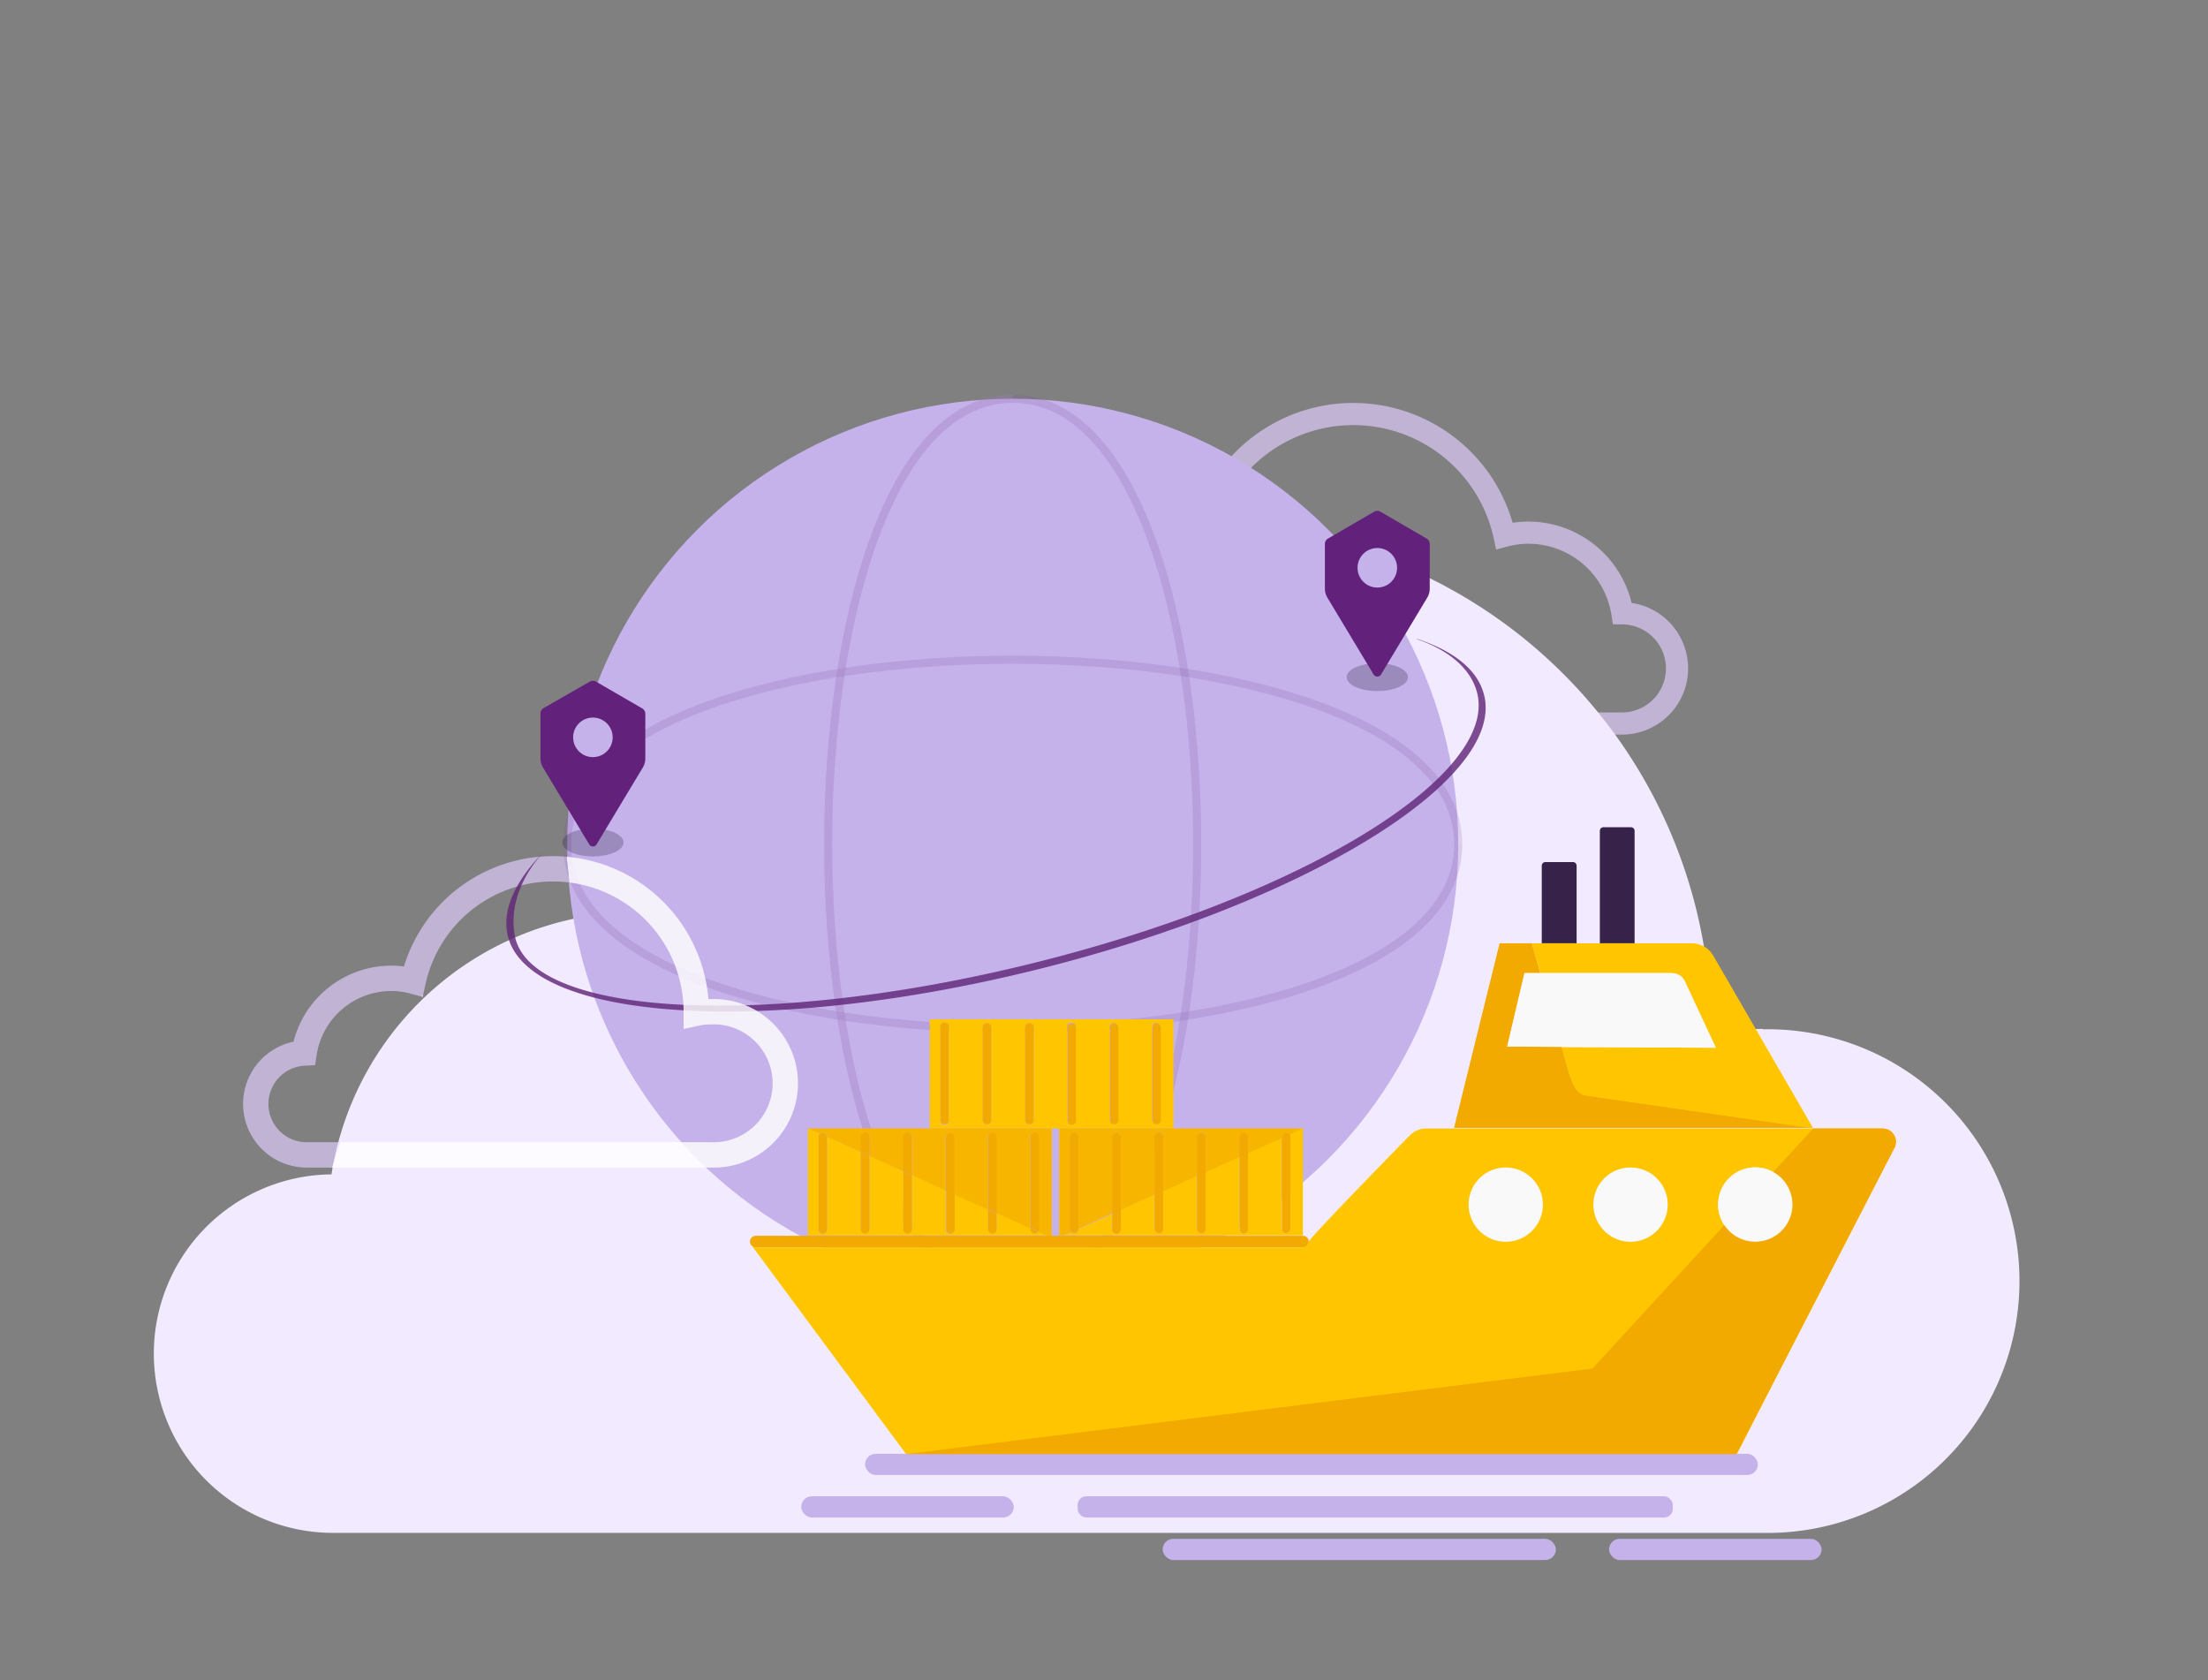 <svg id="Layer_1" data-name="Layer 1" xmlns="http://www.w3.org/2000/svg" xmlns:xlink="http://www.w3.org/1999/xlink" viewBox="0 0 230 175"><rect x="0" y="0" width="230" height="175" fill="#808080" stroke="none"/><defs><style>.cls-1,.cls-13,.cls-14,.cls-15,.cls-16,.cls-17,.cls-18,.cls-23{fill:none;}.cls-2{fill:#f2ebff;}.cls-3{clip-path:url(#clip-path);}.cls-4{clip-path:url(#clip-path-2);}.cls-5,.cls-6{fill:#c5b2ea;}.cls-5{opacity:0.25;}.cls-7{clip-path:url(#clip-path-3);}.cls-8{fill:#e7dff3;}.cls-9{clip-path:url(#clip-path-4);}.cls-10{clip-path:url(#clip-path-5);}.cls-11{clip-path:url(#clip-path-6);}.cls-12,.cls-21{opacity:0.81;}.cls-13,.cls-14{stroke:#cfbfe8;}.cls-13,.cls-14,.cls-15,.cls-17,.cls-18,.cls-23{stroke-miterlimit:10;}.cls-13,.cls-23{stroke-width:2.64px;}.cls-14{stroke-width:2.31px;}.cls-15{stroke:#8052a4;}.cls-15,.cls-17,.cls-18{stroke-width:0.84px;}.cls-15,.cls-18{opacity:0.18;}.cls-16{opacity:0.3;}.cls-17,.cls-18{stroke:#b79edd;}.cls-17{opacity:0.07;}.cls-19{fill:#2b1e40;opacity:0.27;}.cls-20{fill:#62217a;}.cls-21{fill:#612578;}.cls-22{clip-path:url(#clip-path-7);}.cls-23{stroke:#fff;}.cls-24{fill:#37224a;}.cls-25{fill:#ffc600;}.cls-26,.cls-27{fill:#f2a900;}.cls-27{opacity:0.57;}.cls-28{fill:#f9f9f9;}</style><clipPath id="clip-path"><path class="cls-1" d="M134.32-1057.17H76.78a46.37,46.37,0,0,1-46.36-46.37c0-25.61,14.53-46.37,46.36-46.37s20.35-28.39,57.54-28.39a60.57,60.57,0,0,1,60.56,60.56A60.57,60.57,0,0,1,134.32-1057.17Z"/></clipPath><clipPath id="clip-path-2"><rect class="cls-1" x="-40.72" y="-1185.52" width="306.96" height="172.67"/></clipPath><clipPath id="clip-path-3"><path class="cls-2" d="M388.32-34.17H330.78a46.37,46.37,0,0,1-46.36-46.37c0-25.61,14.53-46.37,46.36-46.37s20.35-28.39,57.54-28.39a60.57,60.57,0,0,1,60.56,60.56A60.57,60.57,0,0,1,388.32-34.17Z"/></clipPath><clipPath id="clip-path-4"><rect class="cls-1" x="213.28" y="-162.52" width="306.96" height="172.67"/></clipPath><clipPath id="clip-path-5"><path class="cls-2" d="M890.32-34.17H832.78a46.37,46.37,0,0,1-46.36-46.37c0-25.61,14.53-46.37,46.36-46.37s20.35-28.39,57.54-28.39a60.57,60.57,0,0,1,60.56,60.56A60.57,60.57,0,0,1,890.32-34.17Z"/></clipPath><clipPath id="clip-path-6"><rect class="cls-1" x="715.28" y="-162.52" width="306.96" height="172.67"/></clipPath><clipPath id="clip-path-7"><path class="cls-1" d="M58.58,85.11l1.13,10.56s-17.33,4.16-21.89,16.65-4.41,13.48-4.41,13.48l50.94,1.49,8.88-18.19-10-19.9Z"/></clipPath></defs><g class="cls-3"><g class="cls-4"><circle class="cls-5" cx="-25.63" cy="-513.53" r="577.37"/></g><path class="cls-6" d="M434.18-57.46C180.1,120.09-169.81,58.06-347.36-196c-107.59-154-127.21-343.12-69.42-507.79A558.57,558.57,0,0,1-291-907.58a565.18,565.18,0,0,1,82.2-70,558.65,558.65,0,0,1,278.67-99.65A564.17,564.17,0,0,1,271.06-1056c15.48,4.54-82.24-20.51-60.21-4.19,257.17,190.48-77.38,291.86-36,471.23C223.51-377.88,553.53-140.86,434.18-57.46Z"/></g><path class="cls-2" d="M388.32-34.17H330.78a46.37,46.37,0,0,1-46.36-46.37c0-25.61,14.53-46.37,46.36-46.37s20.35-28.39,57.54-28.39a60.57,60.57,0,0,1,60.56,60.56A60.57,60.57,0,0,1,388.32-34.17Z"/><g class="cls-7"><rect class="cls-8" x="213.28" y="-162.52" width="306.96" height="172.67"/><rect class="cls-1" x="213.28" y="-162.52" width="306.96" height="172.67"/><g class="cls-9"><circle class="cls-5" cx="228.37" cy="509.47" r="577.37"/></g><path class="cls-6" d="M688.18,965.54C434.1,1143.09,84.19,1081.06-93.36,827c-107.59-154-127.21-343.12-69.42-507.79A558.57,558.57,0,0,1-37,115.42a565.18,565.18,0,0,1,82.2-70A558.65,558.65,0,0,1,323.87-54.21,564.17,564.17,0,0,1,525.06-33c15.48,4.54-82.24-20.51-60.21-4.19,257.17,190.48-77.38,291.86-36,471.23C477.51,645.12,807.53,882.14,688.18,965.54Z"/><rect class="cls-1" x="213.28" y="-162.52" width="306.96" height="172.67"/><rect class="cls-1" x="213.28" y="-162.52" width="306.96" height="172.67"/></g><path class="cls-2" d="M890.32-34.17H832.78a46.37,46.37,0,0,1-46.36-46.37c0-25.61,14.53-46.37,46.36-46.37s20.35-28.39,57.54-28.39a60.57,60.57,0,0,1,60.56,60.56A60.57,60.57,0,0,1,890.32-34.17Z"/><g class="cls-10"><g class="cls-11"><circle class="cls-5" cx="730.37" cy="509.47" r="577.37"/></g></g><g class="cls-12"><path class="cls-13" d="M74.07,105.38a7.12,7.12,0,0,0-1.54.16c0-.06,0-.11,0-.16a14.92,14.92,0,0,0-29.49-3.18,9,9,0,0,0-2.28-.3,9.19,9.19,0,0,0-9.08,7.78,5.31,5.31,0,0,0,.09,10.61H74.07a7.46,7.46,0,1,0,0-14.91Z"/></g><g class="cls-12"><path class="cls-14" d="M169,63.88a9.93,9.93,0,0,0-9.81-8.4,9.62,9.62,0,0,0-2.47.33,16.12,16.12,0,0,0-31.87,3.43c0,.06,0,.11,0,.17a8.37,8.37,0,0,0-1.67-.17,8.06,8.06,0,0,0,0,16.12h45.72A5.74,5.74,0,0,0,169,63.88Z"/></g><path class="cls-2" d="M183.62,107.17a26,26,0,0,0-5.4.56c0-.19,0-.37,0-.56A52.46,52.46,0,0,0,74.53,96a32.36,32.36,0,0,0-40,26.32,18.67,18.67,0,0,0,.33,37.34H183.62a26.23,26.23,0,1,0,0-52.45Z"/><circle class="cls-6" cx="105.49" cy="87.94" r="46.41"/><path class="cls-15" d="M105.49,134.35c25.63,0,25.63-92.81,0-92.81S79.86,134.35,105.49,134.35Z"/><circle class="cls-16" cx="105.49" cy="87.94" r="46.41"/><path class="cls-15" d="M151.9,87.94c0-25.63-92.82-25.63-92.82,0S151.9,113.58,151.9,87.94Z"/><path class="cls-17" d="M59.08,87.94c0,25.64,92.82,25.64,92.82,0"/><path class="cls-18" d="M105.49,41.54c-25.63,0-25.63,92.81,0,92.81"/><ellipse class="cls-19" cx="61.76" cy="87.75" rx="3.19" ry="1.45"/><ellipse class="cls-19" cx="143.47" cy="70.53" rx="3.19" ry="1.45"/><path class="cls-20" d="M148.93,56.66v4.65a1.85,1.85,0,0,1-.26.94l-4.81,8a.46.46,0,0,1-.78,0l-4.81-8a1.85,1.85,0,0,1-.26-.94V56.66a.65.65,0,0,1,.33-.57l4.8-2.79a.65.65,0,0,1,.66,0l4.8,2.79A.65.65,0,0,1,148.93,56.66Z"/><circle class="cls-6" cx="143.47" cy="59.14" r="2.06"/><path class="cls-20" d="M67.22,74.33V79a1.82,1.82,0,0,1-.26.94l-4.81,8a.45.45,0,0,1-.78,0l-4.81-8A1.82,1.82,0,0,1,56.3,79V74.33a.66.66,0,0,1,.33-.58L61.43,71a.65.65,0,0,1,.66,0l4.8,2.78A.66.66,0,0,1,67.22,74.33Z"/><circle class="cls-6" cx="61.76" cy="76.8" r="2.06"/><path class="cls-21" d="M147.58,66.57a.25.25,0,0,1,.12,0c4,1.36,6.28,3.33,6.9,5.85,2.19,8.88-18.84,21.73-46.88,28.64s-52.63,5.31-54.82-3.57c-.67-2.73.8-5.94,4.26-9.28.15-.14-4.42,3.81-3.56,9.11,1.39,8.64,26.3,9.87,54,3s47.84-19.15,46.35-27.78C153.12,68.06,147.44,66.57,147.58,66.57Z"/><g class="cls-22"><g class="cls-12"><path class="cls-23" d="M74.07,105.38a7.12,7.12,0,0,0-1.54.16c0-.06,0-.11,0-.16a14.92,14.92,0,0,0-29.49-3.18,9,9,0,0,0-2.28-.3,9.19,9.19,0,0,0-9.08,7.78,5.31,5.31,0,0,0,.09,10.61H74.07a7.46,7.46,0,1,0,0-14.91Z"/></g></g><rect class="cls-1" x="109.54" y="117.54" width="0.8" height="11.18"/><path class="cls-24" d="M160.6,90.17a.38.38,0,0,1,.38-.38h2.87a.38.38,0,0,1,.38.38v8.08H160.6Z"/><path class="cls-24" d="M166.65,86.54a.38.38,0,0,1,.37-.38h2.87a.38.38,0,0,1,.38.38V98.25h-3.62Z"/><path class="cls-25" d="M110.34,117.54h11.89V106.16H96.85v11.38h13.49Zm-11.51-.88a.44.44,0,1,1-.87,0V107a.44.44,0,1,1,.87,0Zm4.42,0a.44.44,0,0,1-.88,0V107a.44.44,0,1,1,.88,0Zm4.42,0a.44.44,0,0,1-.88,0V107a.44.44,0,1,1,.88,0ZM120,107a.44.44,0,1,1,.88,0v9.62a.44.44,0,0,1-.88,0Zm-4.41,0a.43.43,0,0,1,.43-.44.44.44,0,0,1,.44.44v9.62a.44.44,0,0,1-.44.44.43.43,0,0,1-.43-.44Zm-4.42,0a.44.44,0,1,1,.87,0v9.62a.44.44,0,1,1-.87,0Z"/><path class="cls-26" d="M120.48,106.6a.44.44,0,0,1,.44.44v9.62a.44.44,0,0,1-.88,0V107A.44.44,0,0,1,120.48,106.6Z"/><path class="cls-26" d="M116.06,106.6a.44.44,0,0,1,.44.44v9.62a.44.44,0,0,1-.44.44.43.43,0,0,1-.43-.44V107A.43.43,0,0,1,116.06,106.6Z"/><path class="cls-26" d="M111.65,106.6a.43.43,0,0,1,.43.44v9.62a.44.44,0,1,1-.87,0V107A.43.43,0,0,1,111.65,106.6Z"/><path class="cls-26" d="M107.23,117.1a.44.44,0,0,1-.44-.44V107a.44.44,0,1,1,.88,0v9.62A.44.44,0,0,1,107.23,117.1Z"/><path class="cls-26" d="M102.81,117.1a.44.44,0,0,1-.44-.44V107a.44.44,0,1,1,.88,0v9.62A.44.44,0,0,1,102.81,117.1Z"/><path class="cls-26" d="M98.4,117.1a.43.43,0,0,1-.44-.44V107a.44.44,0,1,1,.87,0v9.62A.43.43,0,0,1,98.4,117.1Z"/><path class="cls-25" d="M110.78,128.72l.81-.36a.43.43,0,0,0,.73-.32h0l3.55-1.59V128a.44.44,0,1,0,.87,0v-2l3.54-1.59V128a.44.44,0,0,0,.88,0v-4l3.54-1.59V128a.44.44,0,0,0,.88,0v-5.95l3.54-1.59V128a.44.44,0,1,0,.87,0v-7.93l3.54-1.59V128a.44.44,0,0,0,.88,0v-9.63a.42.42,0,0,0-.09-.24l1.4-.63v11.18H110.78Z"/><path class="cls-26" d="M125.58,128a.44.44,0,0,1-.88,0v-5.56l.88-.39Z"/><path class="cls-26" d="M121.16,128a.44.44,0,0,1-.88,0v-3.58l.88-.39Z"/><path class="cls-26" d="M116.74,128a.44.44,0,1,1-.87,0v-1.6l.87-.39Z"/><path class="cls-26" d="M112.32,128a.43.43,0,0,1-.73.32l.73-.33Z"/><path class="cls-26" d="M134.41,118.41V128a.44.44,0,0,1-.88,0v-9.52l.79-.35A.42.42,0,0,1,134.41,118.41Z"/><path class="cls-26" d="M130,128a.44.44,0,1,1-.87,0V120.5l.87-.39Z"/><path class="cls-25" d="M134,118a.44.44,0,0,0-.44.43v.11L130,120.11v-1.7a.44.44,0,0,0-.87,0v2.09l-3.54,1.59v-3.68a.44.44,0,0,0-.88,0v4.07l-3.54,1.59v-5.66a.44.44,0,0,0-.88,0v6l-3.54,1.59v-7.64a.44.44,0,0,0-.87,0v8L112.32,128v-9.62a.44.44,0,0,0-.87,0V128a.42.42,0,0,0,.14.32l-.81.36h-.44V117.54h25.38l-1.4.63A.41.41,0,0,0,134,118Z"/><path class="cls-27" d="M134,118a.44.44,0,0,0-.44.43v.11L130,120.11v-1.7a.44.44,0,0,0-.87,0v2.09l-3.54,1.59v-3.68a.44.44,0,0,0-.88,0v4.07l-3.54,1.59v-5.66a.44.44,0,0,0-.88,0v6l-3.54,1.59v-7.64a.44.44,0,0,0-.87,0v8L112.32,128v-9.62a.44.44,0,0,0-.87,0V128a.42.42,0,0,0,.14.32l-.81.36h-.44V117.54h25.38l-1.4.63A.41.41,0,0,0,134,118Z"/><path class="cls-26" d="M125.14,118a.44.44,0,0,1,.44.43v3.68l-.88.39v-4.07A.44.44,0,0,1,125.14,118Z"/><path class="cls-27" d="M125.14,118a.44.44,0,0,1,.44.43v3.68l-.88.39v-4.07A.44.44,0,0,1,125.14,118Z"/><path class="cls-26" d="M120.72,118a.44.44,0,0,1,.44.43v5.66l-.88.39v-6A.44.44,0,0,1,120.72,118Z"/><path class="cls-27" d="M120.72,118a.44.44,0,0,1,.44.43v5.66l-.88.39v-6A.44.44,0,0,1,120.72,118Z"/><path class="cls-26" d="M116.3,118a.43.43,0,0,1,.44.43v7.64l-.87.39v-8A.43.43,0,0,1,116.3,118Z"/><path class="cls-27" d="M116.3,118a.43.43,0,0,1,.44.43v7.64l-.87.39v-8A.43.43,0,0,1,116.3,118Z"/><path class="cls-26" d="M111.45,128v-9.63a.44.44,0,0,1,.87,0V128l-.73.33A.42.42,0,0,1,111.45,128Z"/><path class="cls-27" d="M111.45,128v-9.63a.44.44,0,0,1,.87,0V128l-.73.33A.42.42,0,0,1,111.45,128Z"/><path class="cls-26" d="M134,118a.41.41,0,0,1,.35.19l-.79.35v-.11A.44.44,0,0,1,134,118Z"/><path class="cls-27" d="M134,118a.41.41,0,0,1,.35.19l-.79.35v-.11A.44.44,0,0,1,134,118Z"/><path class="cls-26" d="M129.55,118a.43.43,0,0,1,.44.43v1.7l-.87.39v-2.09A.43.43,0,0,1,129.55,118Z"/><path class="cls-27" d="M129.55,118a.43.43,0,0,1,.44.43v1.7l-.87.39v-2.09A.43.43,0,0,1,129.55,118Z"/><path class="cls-25" d="M85.27,118.41V128a.44.44,0,1,0,.87,0v-9.61L89.68,120v8a.44.44,0,0,0,.88,0v-7.63L94.1,122v6a.44.44,0,1,0,.88,0v-5.65L98.52,124V128a.44.44,0,1,0,.87,0v-3.67l3.54,1.59V128a.44.44,0,0,0,.88,0v-1.69l3.54,1.59v.1a.44.44,0,0,0,.44.44.43.43,0,0,0,.35-.19l1,.43H84.16V117.54l1.24.56A.44.44,0,0,0,85.27,118.41Z"/><path class="cls-26" d="M107.79,128.48a.44.44,0,0,1-.44-.44v-.1l.79.35A.43.43,0,0,1,107.79,128.48Z"/><path class="cls-26" d="M103.37,128.48a.44.44,0,0,1-.44-.44V126l.88.39V128A.44.44,0,0,1,103.37,128.48Z"/><path class="cls-26" d="M99,128.48a.43.43,0,0,1-.43-.44V124l.87.39V128A.43.43,0,0,1,99,128.48Z"/><path class="cls-26" d="M94.54,128.48a.44.44,0,0,1-.44-.44v-6l.88.39V128A.44.44,0,0,1,94.54,128.48Z"/><path class="cls-26" d="M90.12,128.48a.44.44,0,0,1-.44-.44v-8l.88.39V128A.44.44,0,0,1,90.12,128.48Z"/><path class="cls-26" d="M85.7,128.48a.43.43,0,0,1-.43-.44v-9.63a.44.44,0,0,1,.13-.31l.74.33V128A.43.43,0,0,1,85.7,128.48Z"/><path class="cls-25" d="M109.54,128.72h-.44l-1-.43a.42.42,0,0,0,.09-.25v-9.63a.44.44,0,0,0-.88,0v9.53l-3.54-1.59v-7.94a.44.44,0,0,0-.88,0V126l-3.54-1.59v-6a.44.44,0,0,0-.87,0V124L95,122.39v-4a.44.44,0,0,0-.88,0V122l-3.54-1.59v-2a.44.44,0,0,0-.88,0V120l-3.54-1.59v0a.43.43,0,0,0-.44-.43.42.42,0,0,0-.3.12l-1.24-.56h25.38Z"/><path class="cls-27" d="M109.54,128.72h-.44l-1-.43a.42.42,0,0,0,.09-.25v-9.63a.44.44,0,0,0-.88,0v9.53l-3.54-1.59v-7.94a.44.44,0,0,0-.88,0V126l-3.54-1.59v-6a.44.44,0,0,0-.87,0V124L95,122.39v-4a.44.44,0,0,0-.88,0V122l-3.54-1.59v-2a.44.44,0,0,0-.88,0V120l-3.54-1.59v0a.43.43,0,0,0-.44-.43.42.42,0,0,0-.3.12l-1.24-.56h25.38Z"/><path class="cls-26" d="M107.35,118.41a.44.44,0,0,1,.88,0V128a.42.42,0,0,1-.09.25l-.79-.35Z"/><path class="cls-27" d="M107.35,118.41a.44.44,0,0,1,.88,0V128a.42.42,0,0,1-.09.25l-.79-.35Z"/><path class="cls-26" d="M102.93,118.41a.44.44,0,0,1,.88,0v7.94l-.88-.39Z"/><path class="cls-27" d="M102.93,118.41a.44.44,0,0,1,.88,0v7.94l-.88-.39Z"/><path class="cls-26" d="M98.52,118.41a.44.44,0,0,1,.87,0v6l-.87-.39Z"/><path class="cls-27" d="M98.52,118.41a.44.44,0,0,1,.87,0v6l-.87-.39Z"/><path class="cls-26" d="M94.1,118.41a.44.44,0,0,1,.88,0v4L94.1,122Z"/><path class="cls-27" d="M94.1,118.41a.44.44,0,0,1,.88,0v4L94.1,122Z"/><path class="cls-26" d="M89.68,118.41a.44.44,0,0,1,.88,0v2l-.88-.39Z"/><path class="cls-27" d="M89.68,118.41a.44.44,0,0,1,.88,0v2l-.88-.39Z"/><path class="cls-26" d="M85.7,118a.43.43,0,0,1,.44.43v0l-.74-.33A.42.42,0,0,1,85.7,118Z"/><path class="cls-27" d="M85.7,118a.43.43,0,0,1,.44.43v0l-.74-.33A.42.42,0,0,1,85.7,118Z"/><path class="cls-26" d="M156.21,98.25h3.36l.89,3.12h-1.67L157,109l5.67,0,.82,2.88c.52,1.3.65,2,2,2.24l23.37,3.36h-37.4Z"/><path class="cls-25" d="M163.47,111.93l-.82-2.88,16.08.08-3.23-6.92a1.45,1.45,0,0,0-1.32-.84H160.46l-.89-3.12h16.66a2.58,2.58,0,0,1,2.23,1.28l10.42,18-23.37-3.36C164.12,114,164,113.23,163.47,111.93Z"/><path class="cls-28" d="M174.18,101.37a1.45,1.45,0,0,1,1.32.84l3.23,6.92-16.08-.08L157,109l1.81-7.66h15.39Z"/><path class="cls-26" d="M136.33,129.33a.6.6,0,0,1-.61.6h-57a.58.58,0,0,1-.29-.09.59.59,0,0,1-.31-.51.6.6,0,0,1,.6-.61h57.07A.6.6,0,0,1,136.33,129.33Z"/><path class="cls-28" d="M156.84,129.33a3.87,3.87,0,1,1,3.87-3.87A3.86,3.86,0,0,1,156.84,129.33Z"/><path class="cls-28" d="M169.84,129.33a3.87,3.87,0,1,1,3.87-3.87A3.86,3.86,0,0,1,169.84,129.33Z"/><path class="cls-25" d="M196.11,117.54H148.57a2.39,2.39,0,0,0-1.71.71S136.33,129,136.33,129.33a.6.6,0,0,1-.61.6h-57a.58.58,0,0,1-.29-.09.76.76,0,0,0,.19.32l15.77,21.3h86.53L186.28,141l11-21.33A1.39,1.39,0,0,0,196.11,117.54Zm-13.27,11.79a3.87,3.87,0,1,1,3.87-3.87A3.86,3.86,0,0,1,182.84,129.33Zm-13-7.73a3.87,3.87,0,1,1-3.86,3.86A3.86,3.86,0,0,1,169.84,121.6Zm-13,0a3.87,3.87,0,1,1-3.86,3.86A3.86,3.86,0,0,1,156.84,121.6Z"/><rect class="cls-6" x="90.11" y="151.42" width="93" height="2.21" rx="1.11"/><rect class="cls-6" x="112.25" y="155.85" width="62" height="2.21" rx="0.9"/><rect class="cls-6" x="83.46" y="155.85" width="22.14" height="2.21" rx="1.11"/><rect class="cls-6" x="167.61" y="160.28" width="22.14" height="2.21" rx="1.11"/><rect class="cls-6" x="121.11" y="160.28" width="40.96" height="2.21" rx="1.11"/><path class="cls-26" d="M196.11,117.54h-7.23l-23,25-71.53,8.92h86.53L186.28,141l11-21.33A1.39,1.39,0,0,0,196.11,117.54Z"/><path class="cls-28" d="M182.84,129.33a3.87,3.87,0,1,1,3.87-3.87A3.86,3.86,0,0,1,182.84,129.33Z"/></svg>